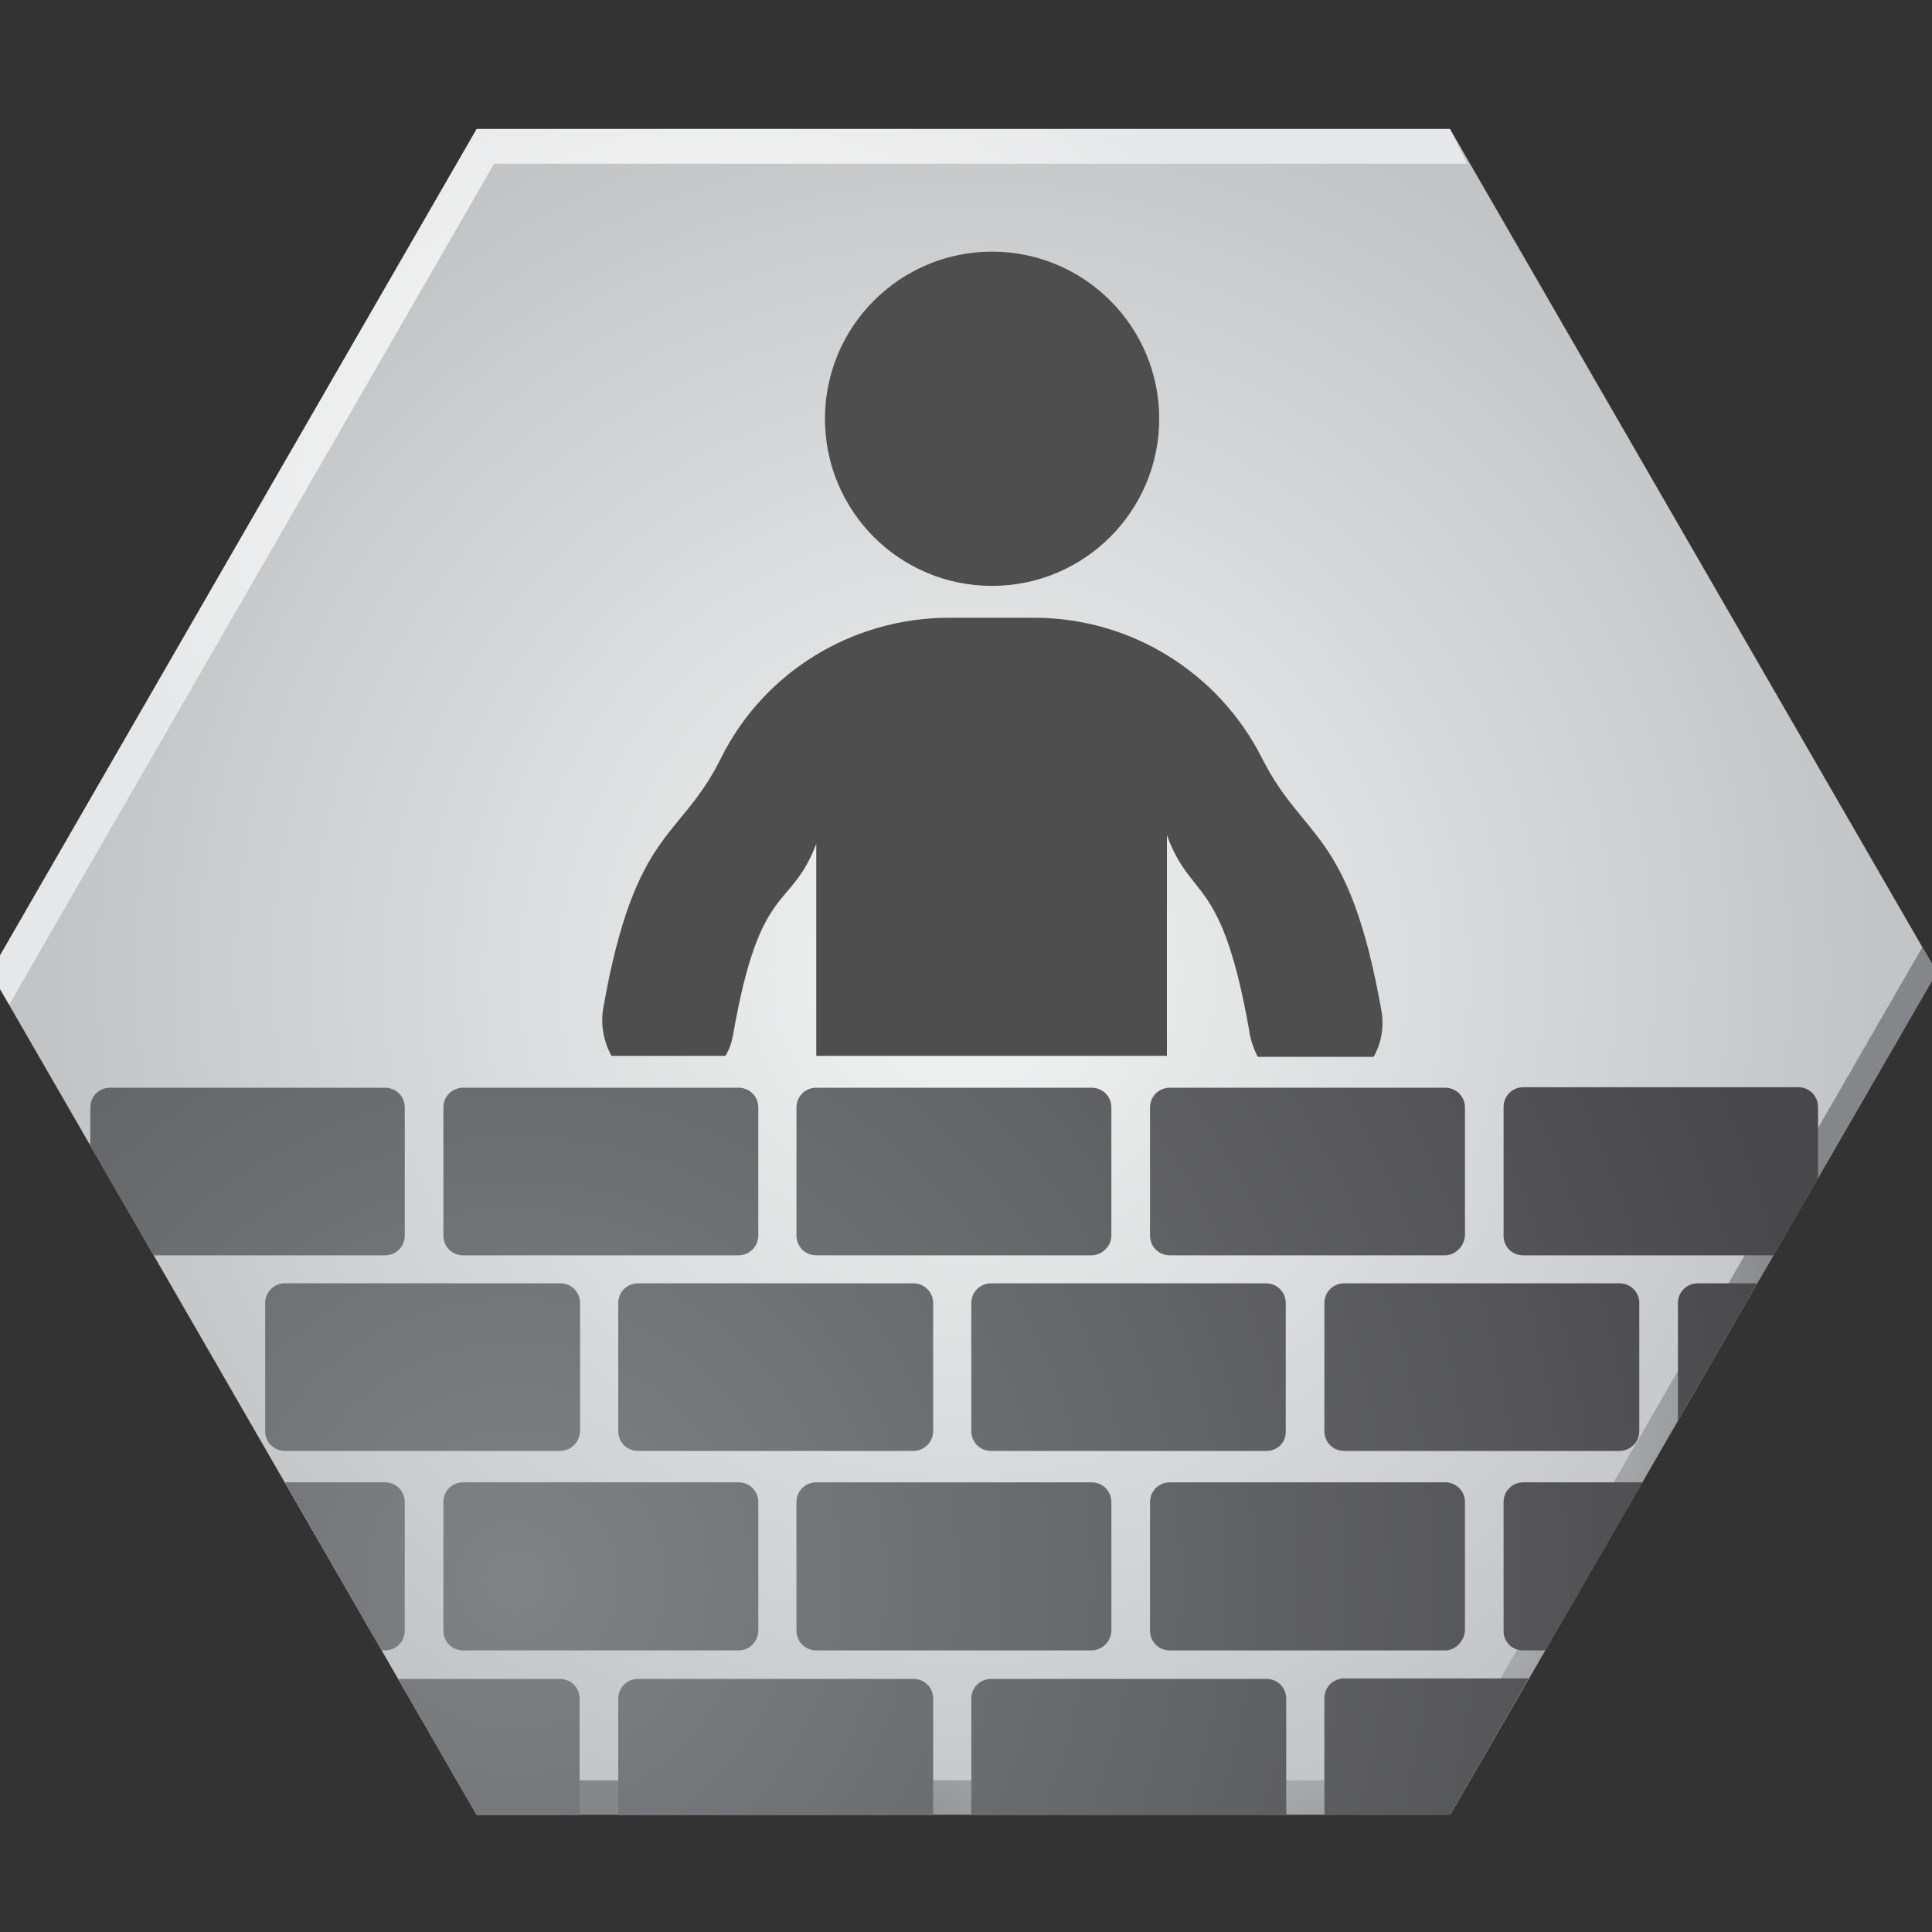 <?xml version="1.0" encoding="utf-8"?>
<!-- Generator: Adobe Illustrator 23.0.2, SVG Export Plug-In . SVG Version: 6.00 Build 0)  -->
<svg version="1.1" id="Layer_1" xmlns="http://www.w3.org/2000/svg" xmlns:xlink="http://www.w3.org/1999/xlink" x="0px" y="0px"
	 viewBox="0 0 400 400" style="enable-background:new 0 0 400 400;" xml:space="preserve">
<rect x="0" y="0" width="400" height="400" fill="#333333" stroke="none"/>
<style type="text/css">
	.st0{clip-path:url(#SVGID_2_);fill:url(#SVGID_3_);}
	.st1{clip-path:url(#SVGID_5_);fill:url(#SVGID_6_);}
	.st2{clip-path:url(#SVGID_8_);fill:url(#SVGID_9_);}
	.st3{clip-path:url(#SVGID_11_);fill:url(#SVGID_12_);}
	.st4{clip-path:url(#SVGID_14_);fill:url(#SVGID_15_);}
	.st5{clip-path:url(#SVGID_17_);fill:url(#SVGID_18_);}
	.st6{clip-path:url(#SVGID_20_);fill:url(#SVGID_21_);}
	.st7{clip-path:url(#SVGID_23_);fill:url(#SVGID_24_);}
	.st8{clip-path:url(#SVGID_26_);fill:url(#SVGID_27_);}
	.st9{clip-path:url(#SVGID_29_);fill:url(#SVGID_30_);}
	.st10{clip-path:url(#SVGID_32_);fill:url(#SVGID_33_);}
	.st11{clip-path:url(#SVGID_35_);fill:url(#SVGID_36_);}
	.st12{clip-path:url(#SVGID_38_);fill:url(#SVGID_39_);}
	.st13{clip-path:url(#SVGID_41_);fill:url(#SVGID_42_);}
	.st14{clip-path:url(#SVGID_44_);fill:url(#SVGID_45_);}
	.st15{clip-path:url(#SVGID_47_);fill:url(#SVGID_48_);}
	.st16{clip-path:url(#SVGID_50_);fill:url(#SVGID_51_);}
	.st17{clip-path:url(#SVGID_53_);fill:url(#SVGID_54_);}
	.st18{clip-path:url(#SVGID_56_);fill:url(#SVGID_57_);}
	.st19{clip-path:url(#SVGID_59_);fill:url(#SVGID_60_);}
	.st20{clip-path:url(#SVGID_62_);fill:url(#SVGID_63_);}
	.st21{clip-path:url(#SVGID_65_);fill:url(#SVGID_66_);}
	.st22{fill:#4E4E4E;}
</style>
<g>
	<defs>
		<polyline id="SVGID_1_" points="98.7,375.8 -2,201.3 98.7,26.7 300.2,26.7 401,201.3 300.2,375.8 98.7,375.8 		"/>
	</defs>
	<clipPath id="SVGID_2_">
		<use xlink:href="#SVGID_1_"  style="overflow:visible;"/>
	</clipPath>
	
		<radialGradient id="SVGID_3_" cx="-104.794" cy="-235.537" r="15.187" gradientTransform="matrix(12.411 0 0 12.411 1500.1 3124.5)" gradientUnits="userSpaceOnUse">
		<stop  offset="0" style="stop-color:#F3F4F4"/>
		<stop  offset="1" style="stop-color:#C2C4C6"/>
	</radialGradient>
	<rect x="-2" y="26.7" class="st0" width="403" height="349"/>
</g>
<g>
	<defs>
		<polyline id="SVGID_4_" points="398,196.1 298.5,368.6 97,368.6 98.7,375.8 300.2,375.8 401,201.3 398,196.1 		"/>
	</defs>
	<clipPath id="SVGID_5_">
		<use xlink:href="#SVGID_4_"  style="overflow:visible;"/>
	</clipPath>
	
		<radialGradient id="SVGID_6_" cx="-88.876" cy="-219.06" r="15.187" gradientTransform="matrix(8.222 0 0 8.222 979.68 2086.96)" gradientUnits="userSpaceOnUse">
		<stop  offset="0" style="stop-color:#F3F4F4"/>
		<stop  offset="1" style="stop-color:#848689"/>
	</radialGradient>
	<rect x="97" y="196.1" class="st1" width="304" height="179.6"/>
</g>
<g>
	<defs>
		<polyline id="SVGID_7_" points="102.3,33.9 303.8,33.9 300.2,26.7 98.7,26.7 -2,201.3 1.9,208 102.3,33.9 		"/>
	</defs>
	<clipPath id="SVGID_8_">
		<use xlink:href="#SVGID_7_"  style="overflow:visible;"/>
	</clipPath>
	
		<radialGradient id="SVGID_9_" cx="-100.183" cy="-238.28" r="15.186" gradientTransform="matrix(8.276 0 0 8.276 980.01 2089.34)" gradientUnits="userSpaceOnUse">
		<stop  offset="0" style="stop-color:#FFFFFF"/>
		<stop  offset="1" style="stop-color:#E6E7E8"/>
	</radialGradient>
	<rect x="-2" y="26.7" class="st2" width="305.8" height="181.2"/>
</g>
<g>
	<defs>
		<path id="SVGID_10_" d="M152.9,259.9h-57c-2.3,0-4.1-1.8-4.1-4.1v-26.5c0-2.3,1.8-4.1,4.1-4.1h57c2.3,0,4.1,1.8,4.1,4.1v26.5
			C157,258,155.2,259.9,152.9,259.9"/>
	</defs>
	<clipPath id="SVGID_11_">
		<use xlink:href="#SVGID_10_"  style="overflow:visible;"/>
	</clipPath>
	
		<radialGradient id="SVGID_12_" cx="-122.931" cy="-230.791" r="15.203" gradientTransform="matrix(16.461 -7.139 7.139 16.461 3777.8 3248.9)" gradientUnits="userSpaceOnUse">
		<stop  offset="0" style="stop-color:#808285"/>
		<stop  offset="1" style="stop-color:#48484A"/>
	</radialGradient>
	<polygon class="st3" points="79.1,230.6 146.6,201.4 169.6,254.4 102.1,283.6 	"/>
</g>
<g>
	<defs>
		<path id="SVGID_13_" d="M226,259.9h-57c-2.3,0-4.1-1.8-4.1-4.1v-26.5c0-2.3,1.8-4.1,4.1-4.1h57c2.3,0,4.1,1.8,4.1,4.1v26.5
			C230.1,258,228.2,259.9,226,259.9"/>
	</defs>
	<clipPath id="SVGID_14_">
		<use xlink:href="#SVGID_13_"  style="overflow:visible;"/>
	</clipPath>
	
		<radialGradient id="SVGID_15_" cx="-122.931" cy="-230.799" r="15.193" gradientTransform="matrix(16.461 -7.139 7.139 16.461 3777.8 3248.9)" gradientUnits="userSpaceOnUse">
		<stop  offset="0" style="stop-color:#808285"/>
		<stop  offset="1" style="stop-color:#48484A"/>
	</radialGradient>
	<polygon class="st4" points="152.3,230.6 219.8,201.4 242.8,254.4 175.3,283.6 	"/>
</g>
<g>
	<defs>
		<path id="SVGID_16_" d="M299.2,259.9h-57c-2.3,0-4.1-1.8-4.1-4.1v-26.5c0-2.3,1.8-4.1,4.1-4.1h57c2.3,0,4.1,1.8,4.1,4.1v26.5
			C303.2,258,301.3,259.9,299.2,259.9"/>
	</defs>
	<clipPath id="SVGID_17_">
		<use xlink:href="#SVGID_16_"  style="overflow:visible;"/>
	</clipPath>
	
		<radialGradient id="SVGID_18_" cx="-122.931" cy="-230.817" r="15.188" gradientTransform="matrix(16.461 -7.139 7.139 16.461 3777.8 3248.9)" gradientUnits="userSpaceOnUse">
		<stop  offset="0" style="stop-color:#808285"/>
		<stop  offset="1" style="stop-color:#48484A"/>
	</radialGradient>
	<polygon class="st5" points="225.4,230.6 292.9,201.4 315.9,254.4 248.4,283.6 	"/>
</g>
<g>
	<defs>
		<path id="SVGID_19_" d="M115.9,300.4H59c-2.3,0-4.1-1.8-4.1-4.1v-26.5c0-2.3,1.8-4.1,4.1-4.1h57c2.3,0,4.1,1.8,4.1,4.1v26.5
			C120,298.6,118.2,300.4,115.9,300.4"/>
	</defs>
	<clipPath id="SVGID_20_">
		<use xlink:href="#SVGID_19_"  style="overflow:visible;"/>
	</clipPath>
	
		<radialGradient id="SVGID_21_" cx="-122.923" cy="-230.817" r="15.175" gradientTransform="matrix(16.461 -7.139 7.139 16.461 3777.8 3248.9)" gradientUnits="userSpaceOnUse">
		<stop  offset="0" style="stop-color:#808285"/>
		<stop  offset="1" style="stop-color:#48484A"/>
	</radialGradient>
	<polygon class="st6" points="42.3,271.2 109.8,241.9 132.8,294.9 65.3,324.2 	"/>
</g>
<g>
	<defs>
		<path id="SVGID_22_" d="M189.1,300.4h-57c-2.3,0-4.1-1.8-4.1-4.1v-26.5c0-2.3,1.8-4.1,4.1-4.1h57c2.3,0,4.1,1.8,4.1,4.1v26.5
			C193.2,298.6,191.3,300.4,189.1,300.4"/>
	</defs>
	<clipPath id="SVGID_23_">
		<use xlink:href="#SVGID_22_"  style="overflow:visible;"/>
	</clipPath>
	
		<radialGradient id="SVGID_24_" cx="-122.922" cy="-230.799" r="15.195" gradientTransform="matrix(16.461 -7.139 7.139 16.461 3777.8 3248.9)" gradientUnits="userSpaceOnUse">
		<stop  offset="0" style="stop-color:#808285"/>
		<stop  offset="1" style="stop-color:#48484A"/>
	</radialGradient>
	<polygon class="st7" points="115.3,271.2 182.8,241.9 205.8,294.9 138.3,324.2 	"/>
</g>
<g>
	<defs>
		<path id="SVGID_25_" d="M262.2,300.4h-57c-2.3,0-4.1-1.8-4.1-4.1v-26.5c0-2.3,1.8-4.1,4.1-4.1h56.9c2.3,0,4.1,1.8,4.1,4.1v26.5
			C266.3,298.6,264.5,300.4,262.2,300.4"/>
	</defs>
	<clipPath id="SVGID_26_">
		<use xlink:href="#SVGID_25_"  style="overflow:visible;"/>
	</clipPath>
	
		<radialGradient id="SVGID_27_" cx="-122.931" cy="-230.808" r="15.188" gradientTransform="matrix(16.461 -7.139 7.139 16.461 3777.8 3248.9)" gradientUnits="userSpaceOnUse">
		<stop  offset="0" style="stop-color:#808285"/>
		<stop  offset="1" style="stop-color:#48484A"/>
	</radialGradient>
	<polygon class="st8" points="188.4,271.2 256,241.9 279,294.9 211.4,324.2 	"/>
</g>
<g>
	<defs>
		<path id="SVGID_28_" d="M335.3,300.4h-57c-2.3,0-4.1-1.8-4.1-4.1v-26.5c0-2.3,1.8-4.1,4.1-4.1h57c2.3,0,4.1,1.8,4.1,4.1v26.5
			C339.4,298.6,337.5,300.4,335.3,300.4"/>
	</defs>
	<clipPath id="SVGID_29_">
		<use xlink:href="#SVGID_28_"  style="overflow:visible;"/>
	</clipPath>
	
		<radialGradient id="SVGID_30_" cx="-122.914" cy="-230.817" r="15.163" gradientTransform="matrix(16.461 -7.139 7.139 16.461 3777.8 3248.9)" gradientUnits="userSpaceOnUse">
		<stop  offset="0" style="stop-color:#808285"/>
		<stop  offset="1" style="stop-color:#48484A"/>
	</radialGradient>
	<polygon class="st9" points="261.6,271.2 329.1,241.9 352.1,294.9 284.6,324.2 	"/>
</g>
<g>
	<defs>
		<path id="SVGID_31_" d="M152.9,341.7h-57c-2.3,0-4.1-1.8-4.1-4.1V311c0-2.3,1.8-4.1,4.1-4.1h57c2.3,0,4.1,1.8,4.1,4.1v26.5
			C157,339.8,155.2,341.7,152.9,341.7"/>
	</defs>
	<clipPath id="SVGID_32_">
		<use xlink:href="#SVGID_31_"  style="overflow:visible;"/>
	</clipPath>
	
		<radialGradient id="SVGID_33_" cx="-122.931" cy="-230.808" r="15.198" gradientTransform="matrix(16.461 -7.139 7.139 16.461 3777.8 3248.9)" gradientUnits="userSpaceOnUse">
		<stop  offset="0" style="stop-color:#808285"/>
		<stop  offset="1" style="stop-color:#48484A"/>
	</radialGradient>
	<polygon class="st10" points="79.1,312.4 146.6,283.1 169.6,336.2 102.1,365.5 	"/>
</g>
<g>
	<defs>
		<path id="SVGID_34_" d="M226,341.7h-57c-2.3,0-4.1-1.8-4.1-4.1V311c0-2.3,1.8-4.1,4.1-4.1h57c2.3,0,4.1,1.8,4.1,4.1v26.5
			C230.1,339.8,228.2,341.7,226,341.7"/>
	</defs>
	<clipPath id="SVGID_35_">
		<use xlink:href="#SVGID_34_"  style="overflow:visible;"/>
	</clipPath>
	
		<radialGradient id="SVGID_36_" cx="-122.931" cy="-230.808" r="15.2" gradientTransform="matrix(16.461 -7.139 7.139 16.461 3777.8 3248.9)" gradientUnits="userSpaceOnUse">
		<stop  offset="0" style="stop-color:#808285"/>
		<stop  offset="1" style="stop-color:#48484A"/>
	</radialGradient>
	<polygon class="st11" points="152.3,312.4 219.8,283.1 242.8,336.2 175.3,365.5 	"/>
</g>
<g>
	<defs>
		<path id="SVGID_37_" d="M299.2,341.7h-57c-2.3,0-4.1-1.8-4.1-4.1V311c0-2.3,1.8-4.1,4.1-4.1h57c2.3,0,4.1,1.8,4.1,4.1v26.5
			C303.2,339.8,301.3,341.7,299.2,341.7"/>
	</defs>
	<clipPath id="SVGID_38_">
		<use xlink:href="#SVGID_37_"  style="overflow:visible;"/>
	</clipPath>
	
		<radialGradient id="SVGID_39_" cx="-122.922" cy="-230.817" r="15.172" gradientTransform="matrix(16.461 -7.139 7.139 16.461 3777.8 3248.9)" gradientUnits="userSpaceOnUse">
		<stop  offset="0" style="stop-color:#808285"/>
		<stop  offset="1" style="stop-color:#48484A"/>
	</radialGradient>
	<polygon class="st12" points="225.4,312.4 292.9,283.1 315.9,336.2 248.4,365.5 	"/>
</g>
<g>
	<defs>
		<path id="SVGID_40_" d="M98.7,375.8H120v-24.1c0-2.3-1.8-4.1-4.1-4.1H82.4L98.7,375.8"/>
	</defs>
	<clipPath id="SVGID_41_">
		<use xlink:href="#SVGID_40_"  style="overflow:visible;"/>
	</clipPath>
	
		<radialGradient id="SVGID_42_" cx="-122.922" cy="-230.808" r="15.17" gradientTransform="matrix(16.461 -7.139 7.139 16.461 3777.8 3248.9)" gradientUnits="userSpaceOnUse">
		<stop  offset="0" style="stop-color:#808285"/>
		<stop  offset="1" style="stop-color:#48484A"/>
	</radialGradient>
	<polygon class="st13" points="72.1,352 114.1,333.7 130.4,371.3 88.3,389.5 	"/>
</g>
<g>
	<defs>
		<path id="SVGID_43_" d="M193.2,375.8v-24.1c0-2.3-1.8-4.1-4.1-4.1h-57c-2.3,0-4.1,1.8-4.1,4.1v24.1H193.2"/>
	</defs>
	<clipPath id="SVGID_44_">
		<use xlink:href="#SVGID_43_"  style="overflow:visible;"/>
	</clipPath>
	
		<radialGradient id="SVGID_45_" cx="-122.931" cy="-230.817" r="15.193" gradientTransform="matrix(16.461 -7.139 7.139 16.461 3777.8 3248.9)" gradientUnits="userSpaceOnUse">
		<stop  offset="0" style="stop-color:#808285"/>
		<stop  offset="1" style="stop-color:#48484A"/>
	</radialGradient>
	<polygon class="st14" points="117.7,352 182.8,323.7 203.5,371.3 138.3,399.5 	"/>
</g>
<g>
	<defs>
		<path id="SVGID_46_" d="M266.3,375.8v-24.1c0-2.3-1.8-4.1-4.1-4.1h-57c-2.3,0-4.1,1.8-4.1,4.1v24.1H266.3"/>
	</defs>
	<clipPath id="SVGID_47_">
		<use xlink:href="#SVGID_46_"  style="overflow:visible;"/>
	</clipPath>
	
		<radialGradient id="SVGID_48_" cx="-122.931" cy="-230.834" r="15.195" gradientTransform="matrix(16.461 -7.139 7.139 16.461 3777.8 3248.9)" gradientUnits="userSpaceOnUse">
		<stop  offset="0" style="stop-color:#808285"/>
		<stop  offset="1" style="stop-color:#48484A"/>
	</radialGradient>
	<polygon class="st15" points="190.8,352 256,323.7 276.6,371.3 211.4,399.5 	"/>
</g>
<g>
	<defs>
		<path id="SVGID_49_" d="M300.2,375.8l16.3-28.3h-38.2c-2.3,0-4.1,1.8-4.1,4.1v24.1H300.2"/>
	</defs>
	<clipPath id="SVGID_50_">
		<use xlink:href="#SVGID_49_"  style="overflow:visible;"/>
	</clipPath>
	
		<radialGradient id="SVGID_51_" cx="-122.931" cy="-230.808" r="15.197" gradientTransform="matrix(16.461 -7.139 7.139 16.461 3777.8 3248.9)" gradientUnits="userSpaceOnUse">
		<stop  offset="0" style="stop-color:#808285"/>
		<stop  offset="1" style="stop-color:#48484A"/>
	</radialGradient>
	<polygon class="st16" points="263.9,352 309.9,332 326.9,371.3 281,391.2 	"/>
</g>
<g>
	<defs>
		<path id="SVGID_52_" d="M79,341.7h0.7c2.3,0,4.1-1.8,4.1-4.1V311c0-2.3-1.8-4.1-4.1-4.1H59L79,341.7"/>
	</defs>
	<clipPath id="SVGID_53_">
		<use xlink:href="#SVGID_52_"  style="overflow:visible;"/>
	</clipPath>
	
		<radialGradient id="SVGID_54_" cx="-122.922" cy="-230.817" r="15.149" gradientTransform="matrix(16.461 -7.139 7.139 16.461 3777.8 3248.9)" gradientUnits="userSpaceOnUse">
		<stop  offset="0" style="stop-color:#808285"/>
		<stop  offset="1" style="stop-color:#48484A"/>
	</radialGradient>
	<polygon class="st17" points="46.3,312.4 79.9,297.9 96.5,336.2 63,350.7 	"/>
</g>
<g>
	<defs>
		<path id="SVGID_55_" d="M315.3,341.7h4.7l20.1-34.8h-24.7c-2.3,0-4.1,1.8-4.1,4.1v26.5C311.2,339.8,313,341.7,315.3,341.7"/>
	</defs>
	<clipPath id="SVGID_56_">
		<use xlink:href="#SVGID_55_"  style="overflow:visible;"/>
	</clipPath>
	
		<radialGradient id="SVGID_57_" cx="-122.949" cy="-230.808" r="15.214" gradientTransform="matrix(16.461 -7.139 7.139 16.461 3777.8 3248.9)" gradientUnits="userSpaceOnUse">
		<stop  offset="0" style="stop-color:#808285"/>
		<stop  offset="1" style="stop-color:#48484A"/>
	</radialGradient>
	<polygon class="st18" points="298.5,312.4 335.4,296.4 352.6,336.2 315.7,352.2 	"/>
</g>
<g>
	<defs>
		<path id="SVGID_58_" d="M363.8,265.7h-12.3c-2.3,0-4.1,1.8-4.1,4.1v24.3L363.8,265.7"/>
	</defs>
	<clipPath id="SVGID_59_">
		<use xlink:href="#SVGID_58_"  style="overflow:visible;"/>
	</clipPath>
	
		<radialGradient id="SVGID_60_" cx="-122.878" cy="-230.808" r="15.13" gradientTransform="matrix(16.461 -7.139 7.139 16.461 3777.8 3248.9)" gradientUnits="userSpaceOnUse">
		<stop  offset="0" style="stop-color:#808285"/>
		<stop  offset="1" style="stop-color:#48484A"/>
	</radialGradient>
	<polygon class="st19" points="337,270.2 361.2,259.7 374.1,289.6 350,300.1 	"/>
</g>
<g>
	<defs>
		<path id="SVGID_61_" d="M31.8,259.9h47.9c2.3,0,4.1-1.8,4.1-4.1v-26.5c0-2.3-1.8-4.1-4.1-4.1H22.8c-2.3,0-4.1,1.8-4.1,4.1v7.9
			L31.8,259.9"/>
	</defs>
	<clipPath id="SVGID_62_">
		<use xlink:href="#SVGID_61_"  style="overflow:visible;"/>
	</clipPath>
	
		<radialGradient id="SVGID_63_" cx="-122.931" cy="-230.808" r="15.186" gradientTransform="matrix(16.461 -7.139 7.139 16.461 3777.8 3248.9)" gradientUnits="userSpaceOnUse">
		<stop  offset="0" style="stop-color:#808285"/>
		<stop  offset="1" style="stop-color:#48484A"/>
	</radialGradient>
	<polygon class="st20" points="6,230.6 73.5,201.4 96.5,254.4 29,283.6 	"/>
</g>
<g>
	<defs>
		<path id="SVGID_64_" d="M315.3,259.9h51.9l9.2-15.9v-14.8c0-2.3-1.8-4.1-4.1-4.1h-56.9c-2.3,0-4.1,1.8-4.1,4.1v26.5
			C311.2,258,313,259.9,315.3,259.9"/>
	</defs>
	<clipPath id="SVGID_65_">
		<use xlink:href="#SVGID_64_"  style="overflow:visible;"/>
	</clipPath>
	
		<radialGradient id="SVGID_66_" cx="-122.931" cy="-230.799" r="15.19" gradientTransform="matrix(16.461 -7.139 7.139 16.461 3777.8 3248.9)" gradientUnits="userSpaceOnUse">
		<stop  offset="0" style="stop-color:#808285"/>
		<stop  offset="1" style="stop-color:#48484A"/>
	</radialGradient>
	<polygon class="st21" points="298.5,230.6 366.1,201.4 389,254.4 321.5,283.6 	"/>
</g>
<path class="st22" d="M205.4,121.3c19.1,0,34.6-15.5,34.6-34.6s-15.5-34.6-34.6-34.6s-34.6,15.5-34.6,34.6S186.2,121.3,205.4,121.3"
	/>
<path class="st22" d="M150.2,218.6c0.8-1.3,1.3-2.8,1.6-4.5c5.6-32,11.9-25.4,17.2-39.4v43.9h72.6v-45.7c5.1,14,11.4,7.8,17.2,41.4
	c0.3,1.6,0.9,3.1,1.6,4.5h24c1.6-2.8,2.2-6.2,1.6-9.6c-6.7-37.7-16.1-35.1-24.7-52.2c-9-17.8-27.2-29.1-47.2-29.1h-17.6
	c-20,0-38.4,11.2-47.3,29.2c-8.4,16.9-17.7,14.2-24.3,51.6c-0.6,3.5,0.1,7,1.7,9.9L150.2,218.6"/>
</svg>
